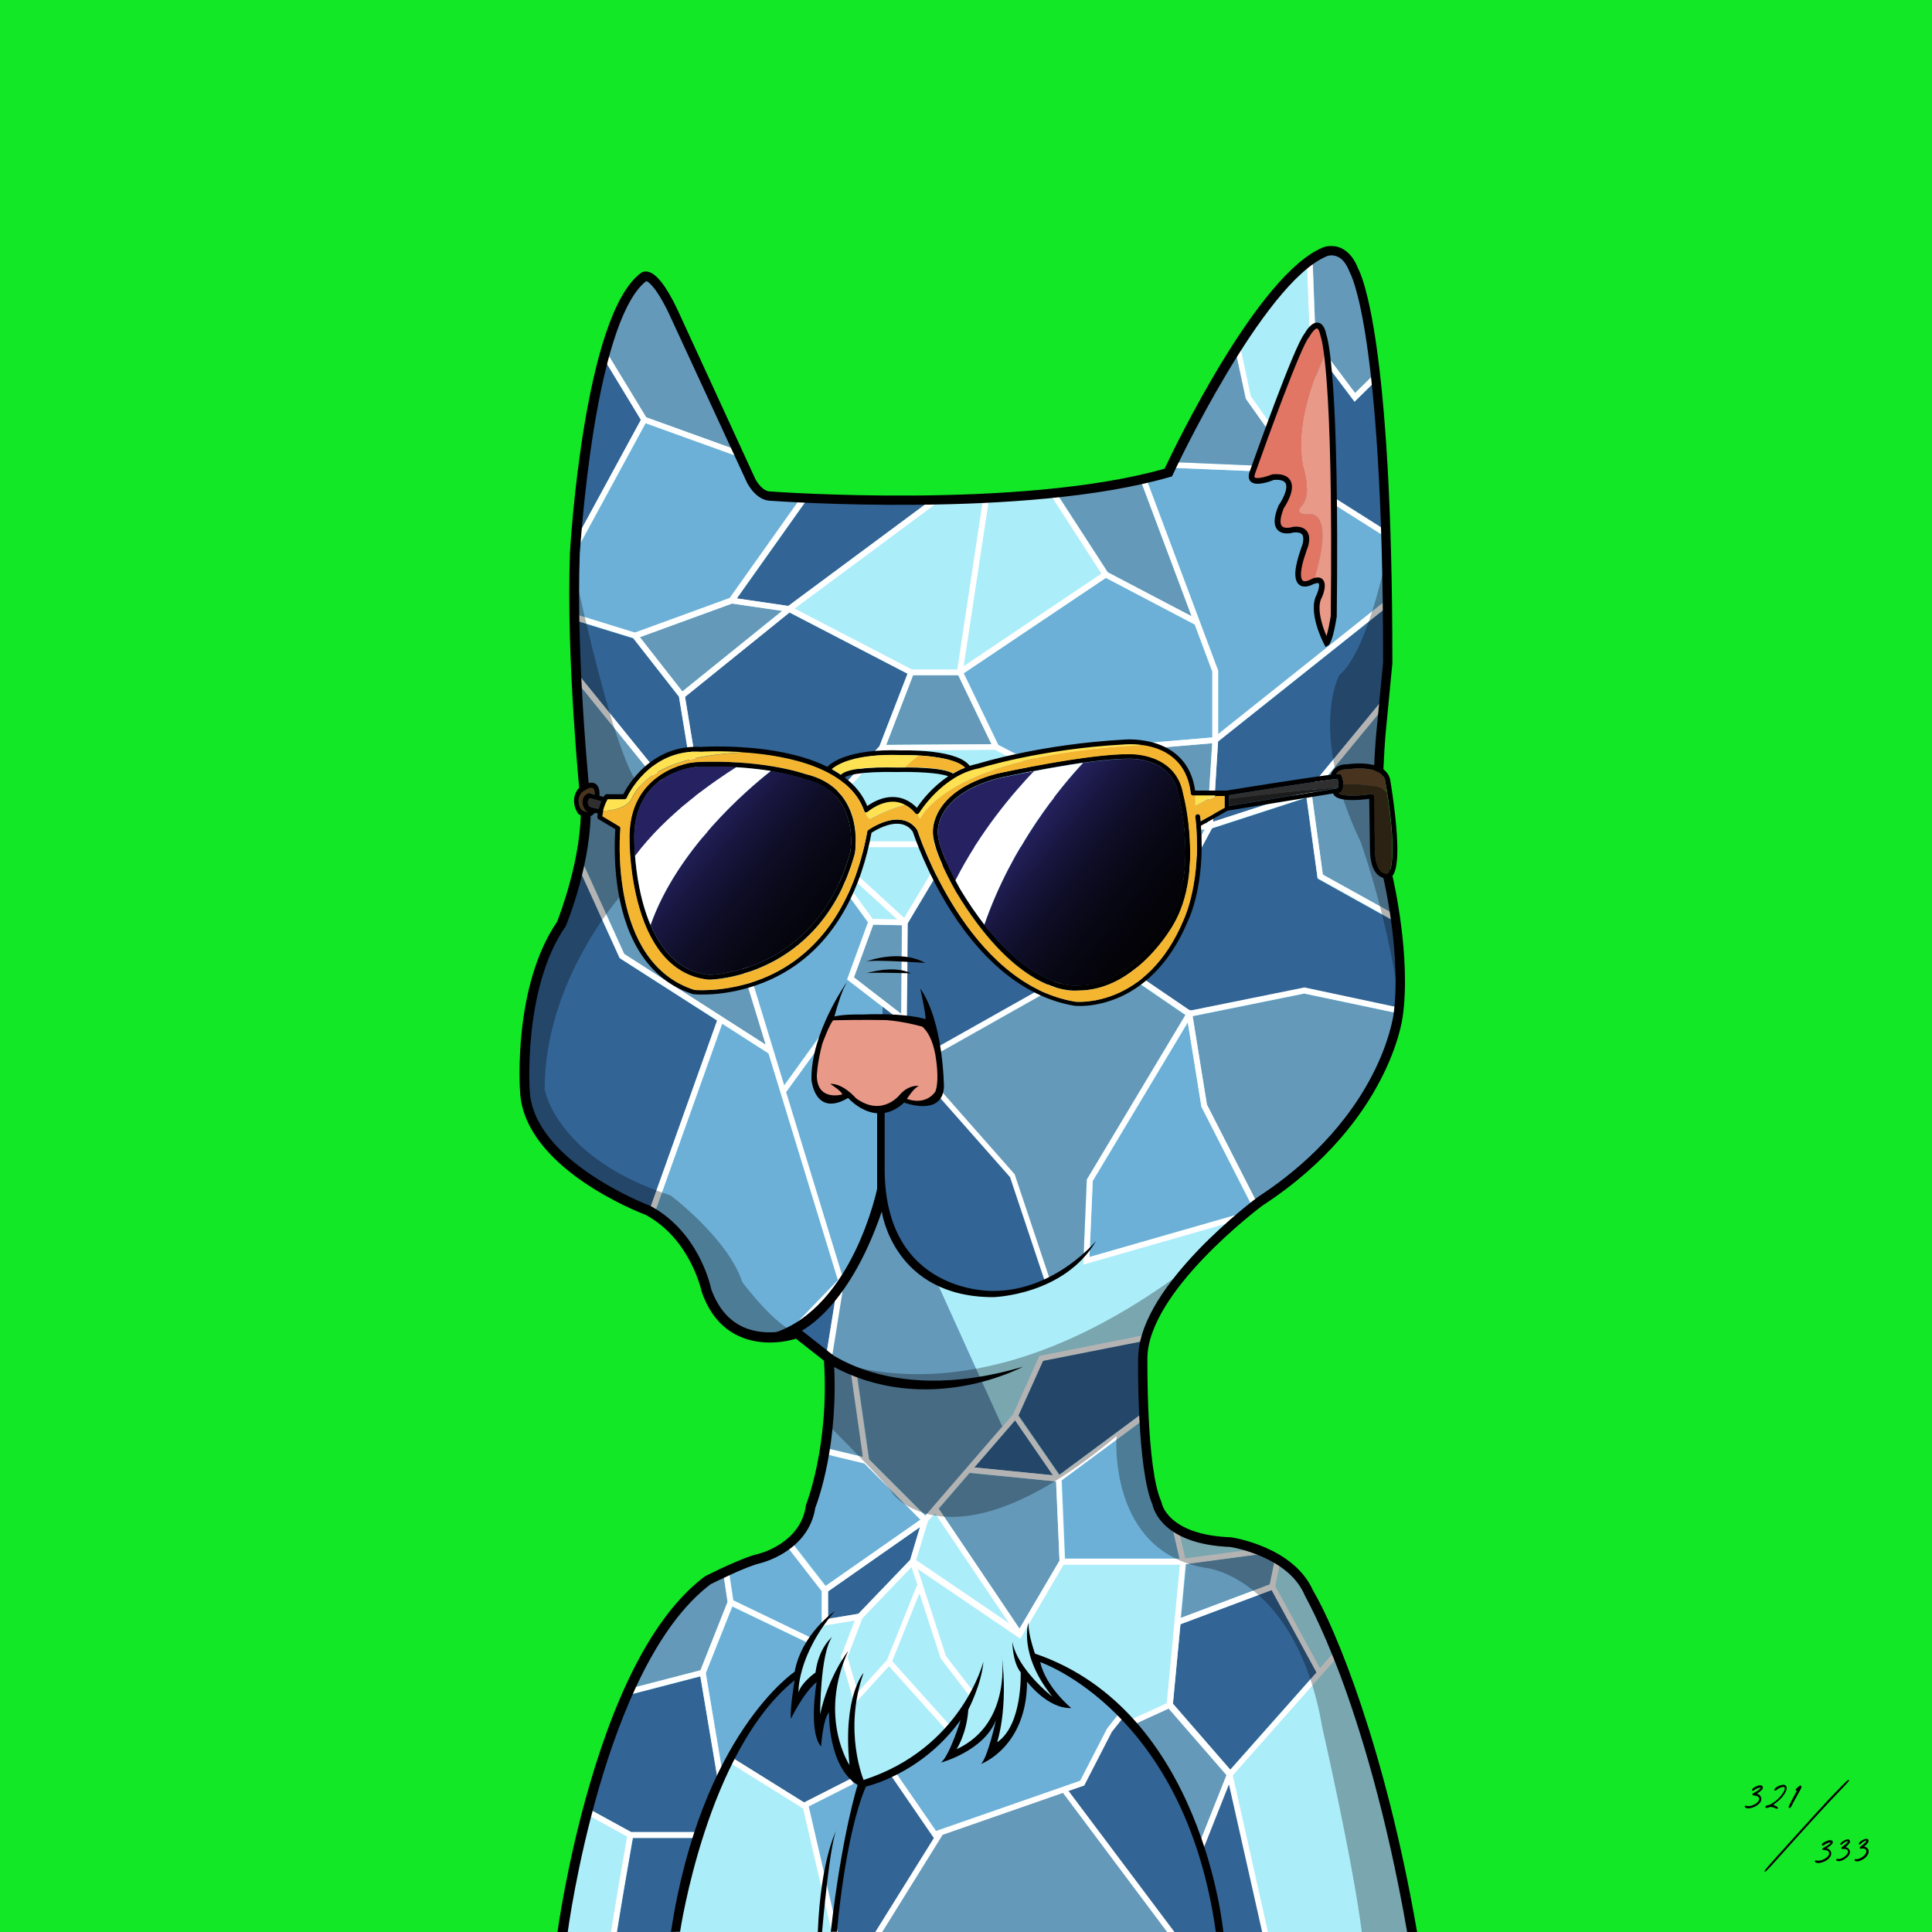 <svg enable-background="new 0 0 1000 1000" viewBox="0 0 1000 1000" xmlns="http://www.w3.org/2000/svg" xmlns:xlink="http://www.w3.org/1999/xlink"><linearGradient id="a"><stop offset="0" stop-color="#262262"/><stop offset=".017" stop-color="#23205b"/><stop offset=".101" stop-color="#18163f"/><stop offset=".195" stop-color="#0f0e28"/><stop offset=".303" stop-color="#080816"/><stop offset=".432" stop-color="#040309"/><stop offset=".604" stop-color="#010102"/><stop offset="1"/></linearGradient><linearGradient id="b" gradientUnits="userSpaceOnUse" x1="359.822" x2="510.021" xlink:href="#a" y1="428.242" y2="554.291"/><linearGradient id="c" gradientUnits="userSpaceOnUse" x1="361.798" x2="511.996" xlink:href="#a" y1="425.889" y2="551.937"/><linearGradient id="d" gradientUnits="userSpaceOnUse" x1="535.158" x2="677.699" xlink:href="#a" y1="424.232" y2="536.734"/><linearGradient id="e" gradientUnits="userSpaceOnUse" x1="525.803" x2="668.344" xlink:href="#a" y1="436.085" y2="548.586"/><path d="m0 0h1000v1000h-1000z" fill="#13e827"/><path d="m334.4 143.2s-51.7 28.9-32.1 267.3c0 0 2.2 47.6-14.5 73.3 0 0-52.1 107.6 32.7 136.1 0 0 42.2 16 45.6 49.5 0 0 11.3 29.9 46.5 20.6l16.5 12.9s1.1 69.3-17.1 92.8c0 0-4.3 3.7-48.9 23.9 0 0-53.4 39.5-71.5 180.7h439.1s-33.2-208.7-89.3-200.7c0 0-42.8 1.4-44.8-31.6 0 0-16.2-69.9 5.5-97.2 0 0 44-47.8 79.5-72.4 0 0 62.7-55.8 38-136.7 0 0-14.1-33.4-1.5-124.5 0 0 3.7-203.2-28.1-207.5 0 0-29.5-5.5-85.1 114.4 0 0-40.9 22.1-205 12.4 0 0-9.3-.1-10.6-6.9-.1 0-41.3-105.1-54.9-106.4z" fill="#acedfa"/><path d="m373.9 917.6c-.7 1.4-1.3 2.8-2 4.2l2.6-.4z" fill="none"/><path d="m371.6 921.8-9.1-54.1-38.9 10.1c-7 15.4-13.9 34.5-19.9 57.9l23 12.6h33.5v3h-32.6c-2.8 16.2-6.6 38-8.3 49h30.9c1.5-12.9 6.7-46.1 21.7-78.6z" fill="#326495"/><path d="m413 866.6s4.1-15 12.5-26.6v-16.5l-19-24.5c-4.7 2.5-13.4 6.9-29.2 14.2l2.3 15.3 40.3 19.4-1.3 2.7-39.5-19-13.8 34.4 8.6 51.6c9.3-18.9 21.9-37.3 39.1-51z" fill="#6db0d7"/><path d="m636.8 916 44.6-50.4-23.2-42.6-47.2 17.7-3.9 41.2z" fill="#326495"/><path d="m655.2 1000.3-23.9.1-9.4-44.8 14.8-36.6z" fill="#326495"/><path d="m584.8 892.1s37.6 49.8 37.1 63.5l14.2-38.5-30.8-35.2z" fill="#6499ba"/><path d="m411.3 690.3c.4-.1.9-.2 1.3-.3l15.1 11.8 5.5-34.2z" fill="#326495"/><path d="m476.6 786.5-29-29.1-21.6-5.2c-2.4 16.9-6.6 33.9-14 43.5 0 0-.5.4-2.8 1.7l18.2 23.4z" fill="#6db0d7"/><path d="m397.8 545.3-24-15.4-35.5 99.5c12 8.1 25.9 21.3 27.8 39.9 0 0 9.9 26.2 40.1 21.9l27.6-28.6z" fill="#6db0d7"/><path d="m396.5 540.9-33-107.9-64.7-79.9c.7 17.6 1.9 36.7 3.6 57.4 0 0 .7 15.5-1.8 33.6l22.6 49.8z" fill="#6499ba"/><path d="m320.8 496-21.1-46.5c-2.1 12.1-5.7 24.7-11.9 34.3 0 0-52.1 107.6 32.7 136.1 0 0 6.8 2.6 15.2 7.9l35.5-99.5z" fill="#326495"/><path d="m376.6 829.2-2.2-14.8c-3.5 1.6-7.2 3.3-11.4 5.2 0 0-18.8 13.9-37.9 54.7l37.4-9.7z" fill="#6499ba"/><path d="m351.5 360.7-23.7-30.3-29.9-9.2c.1 8.6.3 17.5.6 26.9l63.9 78.8z" fill="#326495"/><path d="m683.5 863.3 8.4-9.5c-8.4-20-18-36.9-28.8-46.3l-2.7 13.5z" fill="#acedfa"/><path d="m656.7 1000.3h74s-13.4-84.1-37.5-143.4l-54.8 61.9z" fill="#acedfa"/><path d="m303 938.7c-4.5 18-8.4 38.4-11.4 61.6h24.7c1.8-12.2 6.1-36.7 8.4-49.7z" fill="#acedfa"/><path d="m408 313.7.3-.2 73.5-54.5c-18.5.1-39.5-.3-63.3-1.5l-37.1 52.3z" fill="#326495"/><path d="m605.8 242.1c-.3.7-.6 1.3-.9 2 0 0-3.2 1.7-11.5 4l37.1 99v32.9l87.7-69.8c0-9.1-.2-20-.5-31.9l-53.5-33.8z" fill="#6db0d7"/><path d="m616.8 319-26.3-70.1c-9 2.3-22.9 5-43.2 7l26.1 40.3z" fill="#6499ba"/><path d="m701.4 203.5 11-10.8c-4.1-34.2-10.9-61.4-22.3-63 0 0-3.6-.7-10.7 3.6l1.6 42.9z" fill="#6499ba"/><path d="m377.8 309.6 37.1-52.3c-4.9-.2-9.9-.5-15-.8 0 0-9.3-.1-10.6-6.9 0 0-1.9-4.9-5.1-12.5l-50-18-35.9 66.1c-.3 10.2-.5 21.2-.4 32.9l30.8 9.5z" fill="#6db0d7"/><path d="m684.7 452.7 38 21.2c-.8-4-1.9-8.1-3.1-12.2 0 0-10.8-25.7-5-93.5l-35.6 43.1z" fill="#6499ba"/><path d="m627.9 425.4 48.7-15.8 38.5-46.7c.8-8 1.8-16.5 3-25.7 0 0 .2-9 .1-23.2l-87.8 69.9z" fill="#326495"/><path d="m382.7 233.4c-12.2-29.5-38.1-89.2-48.3-90.2 0 0-11.3 6.3-21.4 37.5l21.4 35.3z" fill="#6499ba"/><path d="m311.9 184.5c-6.1 20.3-11.5 50.2-13.3 93.9l33.2-61.1z" fill="#326495"/><path d="m570.2 297-26.3-40.7c-9.3.9-19.9 1.6-31.9 2.1l-13.1 86.5z" fill="#acedfa"/><path d="m472 346.5h23.7l13.3-88.1c-6.9.2-14.3.4-22.1.5l-75.6 56.1z" fill="#acedfa"/><path d="m613.9 809.5-2.6 27.9 46.2-17.4 3-14.7c-.8-.6-1.7-1.2-2.5-1.7z" fill="#6499ba"/><path d="m504.3 759.6 40.7 4-19.6-28.4z" fill="#326495"/><path d="m617.3 526 7.4 45.8 26.1 51.2c10.2-9 20.8-17.8 30.8-24.7 0 0 31.9-28.4 41.2-74l-47.8-10z" fill="#6499ba"/><path d="m676.2 412.9-48.9 15.9-40.4 74.7 28.2 19.2.8.4h.9l58.3-11.8 48.3 10.3c2.4-13.3 2.8-27.9.1-43.7l-41.5-23.1z" fill="#326495"/><path d="m513.2 385.2-17.2-35.7h-23.4l-13.9 36z" fill="#6499ba"/><path d="m618.4 323.3-46-24.2-73.6 49.4 17.9 37 9.1 4.8 101.7-8.6v-34.1z" fill="#6db0d7"/><path d="m378.9 312.4-47.7 17.4 22 28.1 51.6-41.7z" fill="#6499ba"/><path d="m621.8 572.8v-.2l-7-43.4-49.2 82.1-1.7 39.4 82.6-23.7c.7-.6 1.3-1.2 2-1.8z" fill="#6db0d7"/><path d="m550.1 437.9 22.8 56.1 11.5 7.8 39.2-72.6-62.5 4.5z" fill="#6db0d7"/><path d="m561.4 430.7 63.4-4.6 2.6-41.4-98.8 8.3z" fill="#6499ba"/><path d="m524.5 393-9.3-4.9-58.1.4-38.1 41.6 6.6 5.4h122.2l10.4-3.9z" fill="#acedfa"/><path d="m469.7 348.7-61.1-31.7-54.1 43.7 11.6 70 50-1.9 39.1-42.6z" fill="#326495"/><path d="m464.4 475.9-37.6-34.4 24.9 34.1z" fill="#acedfa"/><path d="m468 475.1 21.9-36.6h-61.9z" fill="#acedfa"/><path d="m442 505.9 24.5 18.9.3-45.9-14.9-.3z" fill="#6499ba"/><path d="m471.1 807.4 5.1-17-47.6 33.3v14.2l15.7-2.6z" fill="#326495"/><path d="m551.3 806.7h59.4l-4.1-17.8c-5.4-4.7-9.4-11.3-10-20.9 0 0-3.4-14.5-5-33l-42 31.1z" fill="#6db0d7"/><path d="m446.3 837.6-7.7 20 5.4 18.3 15.1-16.7 15.5-38.6.3.1-3.1-9.7z" fill="#acedfa"/><path d="m653.4 801.2c-3.9-1.6-7.9-2.2-12-1.6 0 0-17.9.6-31.1-7.9l3.4 14.8z" fill="#acedfa"/><path d="m527.2 732.6 21.2 30.7 42.9-31.8c-.9-12.2-.9-25.8 1.4-37.7l-52.7 10.4z" fill="#326495"/><path d="m485.9 780.9 41.8 62.1 20.7-35.2-1.7-41-44.8-4.4z" fill="#6499ba"/><path d="m480.2 787.4-6 20.1 48 32.7-38.4-57z" fill="#acedfa"/><g fill="#fff"><path d="m701.1 208 11.7-11.6c-.1-1.3-.3-2.5-.4-3.8l-11 10.8-20.5-27.2-1.6-42.9c-.9.6-1.9 1.2-2.9 1.9l1.6 42.1z"/><path d="m659.5 227.2 2.4-1.7-14.4-20.4-6.2-28.9c-.8 1.2-1.5 2.4-2.3 3.6l5.7 26.6z"/><path d="m427.7 701.8-.1.9 1.5.2z"/><path d="m664.3 244.5 53.5 33.8c0-1.2-.1-2.4-.1-3.6l-52.1-32.9-.3-.2-58-2.4c-.5 1-.9 2-1.4 2.9z"/><path d="m684.7 452.7-5.7-41.4 35.6-43.2c.1-1.7.3-3.5.5-5.3l-38.5 46.7-48.7 15.8 2.6-41.6 87.8-69.9c0-1.2 0-2.5 0-3.8l-87.8 70v-32.9l-37.1-99c-.9.3-1.9.5-2.9.8l26.3 70.1-43.5-22.8-26.1-40.3c-1.1.1-2.2.2-3.4.3l26.3 40.7-71.3 47.9 13.1-86.5c-1 0-2 .1-3.1.1l-13.3 88.1h-23.5l-60.7-31.5 75.6-56.1c-1.7 0-3.4 0-5.1 0l-73.5 54.5-.3.2-26.7-3.9 37.1-52.3c-1.2-.1-2.4-.1-3.6-.2l-37.1 52.3-49.1 17.9-30.8-9.5v3.1l29.9 9.2 23.7 30.3 10.9 66.2-63.9-78.8c.1 1.7.1 3.3.2 5l64.7 79.9 33 107.9-73.3-47-22.6-49.8c-.2 1.8-.5 3.6-.8 5.4l21.1 46.5 50.5 32.3-35.5 99.5c.8.5 1.7 1.1 2.6 1.7l35.5-99.5 24 15.4 35.9 117.4-27.6 28.6c1.6-.2 3.4-.6 5.1-1l21.9-22.7-5.5 34.2 1.4 1.1 1.5.2 6.5-40-29.9-97.8 19.3-26.6-2.4-1.8-18 24.9-39.1-128 49.2-1.9 33.2 45.5-10.9 29.7 31 23.9.4-53 23.6-39.4h53.7l22.7 55.8-86.5 48.7 1.5 2.6 86.9-49 41.9 28.6-50.8 84.8-.2.3-1.9 44.3 80.8-23.2c1.6-1.5 3.3-3 5-4.5l-82.6 23.7 1.7-39.4 49.2-82.1 7 43.4v.2l26.7 52.3c.8-.7 1.5-1.4 2.3-2.1l-26.1-51.2-7.4-45.8 57.8-11.7 47.8 10.1c.2-1 .4-2 .6-2.9l-48.3-10.3-58.3 11.8h-.9l-.8-.4-28.2-19.2 40.4-74.7 48.9-15.9 5.7 41.8 41.5 23.1c-.2-1.3-.5-2.6-.7-3.8zm-212.1-103.2h23.4l17.2 35.7-54.5.4zm-141.4-19.7 47.7-17.4 26 3.8-51.7 41.7zm34.9 100.9-11.5-70 54.1-43.7 61.1 31.7-14.6 37.6-39.1 42.6zm60.7 10.8 37.6 34.4-12.7-.3zm39.7 83.3-24.5-18.9 10-27.3 14.9.3zm1.5-49.7-40-36.6h61.9zm-42.4-39.6-6.7-5.4 38.1-41.6 58.1-.4 9.3 4.9 33.7 38.6-10.4 3.9zm158.8 66.3-11.5-7.8-22.8-56.1 11-4.1 62.5-4.5zm40.4-75.7-63.4 4.6-32.8-37.7 98.9-8.3zm-99-35.8-9.1-4.7-17.9-37.1 73.6-49.4 46 24.1 9.1 24.4v34.1z"/><path d="m384.2 237.1c-.5-1.2-1-2.4-1.5-3.7l-48.2-17.4-21.5-35.3c-.4 1.2-.8 2.5-1.2 3.8l19.9 32.8-33.2 61.1c-.1 2.2-.2 4.5-.3 6.7l35.9-66.1z"/><path d="m485.7 562.8-2.3 2 39.2 44.5 18.2 54.3 2.8-.9-18.3-55z"/><path d="m656.7 1000.3h-3.1"/><path d="m524.2 732-45.4 52.5-29.1-29.1-6.5-45.2-3 .4 6.2 43.5-20.2-4.8c-.1 1-.3 2-.4 3l21.6 5.2 29 29.1-49.2 34.4-18.2-23.4c-.7.4-1.6.9-2.7 1.5l19 24.5v18l17.1-2.8-7.2 18.8 7.1 24.4 17.8-19.6 30.1 33.5 2.2-2-30.6-34.1 14.1-35.1 11 33.7 14.7 19.2 2.4-1.8-14.4-18.7-14.6-45 53.1 36.1 22.4-38.3h60.2l-6.8 71.7-18.6 8.5 1.2 2.7 18.4-8.4 29.9 34.4-14.8 37.2 2.8 1.1 13.3-33.5 17.3 76.9h1.5 1.5l-18.3-81.6 54.8-61.9c-.4-1-.8-2.1-1.3-3.1l-8.4 9.5-23.1-42.4 2.7-13.5c-.9-.8-1.7-1.5-2.6-2.1l-3 14.7-46.2 17.4 2.6-27.9 44.1-5.9c-1.5-1-3.1-1.8-4.6-2.4l-39.6 5.3-3.4-14.8c-1.3-.8-2.5-1.8-3.7-2.8l4.1 17.8h-59.4l-1.7-40.5 42-31.1c-.1-1.2-.2-2.3-.3-3.5l-42.9 31.8-21.2-30.7 12.8-28.4 52.7-10.4c.2-1.1.4-2.1.7-3.2l-55.5 11zm134 91 23.3 42.7-44.7 50.3-29.7-34.2 3.9-41.1zm-229.6 14.9v-14.2l47.6-33.3-5.1 17-26.8 27.9zm46-17.3-15.5 38.6-15.1 16.7-5.3-18.2 7.7-20.1 25.4-26.5 3.2 9.7zm-.4-13.1 6.1-20.1 3.6-4.2 38.4 57zm74.2.3-20.7 35.2-41.9-62.2 16-18.5 44.8 4.5zm-3.4-44.2-40.7-4.1 21.1-24.4z"/><path d="m371.6 921.8 3-.5-9.3-55.3 13.7-34.6 39.5 19 1.3-2.7-40.3-19.4-2.3-15.3c-.9.4-1.9.9-2.8 1.3l2.2 14.8-14 35.4-37.4 9.7c-.5 1.2-1.1 2.3-1.6 3.5l38.9-10.1z"/><path d="m319.3 1000.3h-3"/><path d="m360.2 951.3v-3h-33.5l-23-12.6c-.3 1-.5 2-.8 3l21.7 11.9c-2.3 13-6.5 37.5-8.4 49.7h3c1.7-11 5.4-32.8 8.3-49z"/><path d="m432.6 1000.3h-3.1"/><path d="m606.7 1000.3h-3.7"/><path d="m457.4 1000.3h-3.4"/></g><path d="m712.8 196.5-11.7 11.5-20.2-26.8.9 70.8 35.9 22.7c-.7-24.7-2.1-53.1-4.9-78.2z" fill="#326495"/><path d="m644.8 206.4-5.7-26.6c-9.4 14.9-20 34.3-31.8 59.4l54.3 2.3-4.2-17.3z" fill="#6499ba"/><path d="m680.9 181.2-3-3.9-1.6-42.1c-8.1 5.8-19.9 17.4-35 40.9l6.2 28.9 14.4 20.4-2.4 1.7-2.2-3.1 4.2 17.3 3.6.2.3.2 16.2 10.2z" fill="#acedfa"/><path d="m485 951-27.6 49.3h145.6l-53.7-73.3z" fill="#ee2a7b"/><path d="m560.1 923 14.1-27.3 6.3-8c-11.9-11.9-26.6-22.4-44.8-30.1 0 0 6.9 18.5 14.1 24.1 0 0-15.7-5.3-21-18.1 0 0 8.4 23.2-15.5 43.4 0 0 4.7-17.1 4.1-25.7 0 0-.6 16.1-25.7 27.5 0 0 9-16.9 8.2-23.6 0 0-16.8 21.6-37.8 32.7l21.7 31.6z" fill="#6db0d7"/><path d="m580.5 887.7-6.3 8-14.1 27.3-9.4 3.3 54.6 74.1h26c-1.5-14.5-9.6-71.7-50.8-112.7z" fill="#326495"/><path d="m550.7 926.2-63.8 22.3-31.5 51.9h149.9z" fill="#6499ba"/><path d="m486.9 948.5-3 1.1-21.7-31.6c-5 2.6-10.1 4.7-15.4 5.7 0 0-.5-.3-1.3-1-4 16.4-13.8 59-14.4 77.7h24.4z" fill="#326495"/><path d="m443.4 920.7c-5-5.1-13.7-17.4-13.2-40.7 0 0-6.7 11.7-6.9 16.6l1-30-13.2 15.1 2-15.1s-18.5 13-35.8 43.8l38.4 25.3z" fill="#326495"/><path d="m443.4 920.7-27.5 14.8 15.3 62.5c1.3-19.6 10.5-59.6 14.3-75.4-.6-.4-1.3-1-2.1-1.9z" fill="#6db0d7"/><path d="m415.6 935.7-38.4-25.3c-11.9 21.1-23.1 50.6-27.5 90h81.3c0-.7.1-1.5.1-2.3l-15.3-62.5z" fill="#acedfa"/><path d="m553.1 927 7.5-2.6.6-.2 14.3-27.8 6.2-7.8-2.4-1.9-6.3 8-13.9 27-74.6 26-21.1-30.6-2.4 1.7 22.3 32.5h.1l-30.6 49.1h3.6l31.5-50.7 62.3-21.7 54.2 72.4h3.8z" fill="#fff"/><path d="m441.8 923.3-1.4-2.7-24.2 12.3-38.2-23.8-1.6 2.5 39.3 24.5 14.9 64.3h3.1l-15.1-65.4z" fill="#fff"/><path d="m485.7 562.8-2.2 2 39.2 44.4 17.9 53.6c.9-.4 1.8-.9 2.7-1.4l-18-53.8z" fill="none"/><path d="m540.8 663.6 2.8-1-.4-1.2c-.9.5-1.8 1-2.7 1.4z" fill="none"/><path d="m455.4 618.4 1.2-97.4-18.2-14 10.8-29.6-33.2-45.6-49.2 1.9 39.1 128 17.9-24.8 2.4 1.8-19.3 26.6 28.9 94.5c3.6-5 11.4-16.6 20.9-35.7-.9-3.5-1.3-5.7-1.3-5.7z" fill="#6db0d7"/><path d="m456.9 624c-9.5 19.2-17.3 30.7-20.9 35.7l1 3.2-6.4 40.1-1.5-.2s.4 22.6-2.7 46.4l20.2 4.8-6.2-43.5 3-.4 6.5 45.2 29.1 29.1 39.9-46.2-34.6-76.4c-17-10.9-24.5-28.7-27.4-37.8z" fill="#6499ba"/><path d="m560.7 654.7.2-5.7c-5.9 5.4-12 9.4-17.7 12.5l.4 1.2-2.8 1-.2-.7c-15.2 7.5-27.4 8.1-27.4 8.1-11.9-.7-21.4-4.2-29-9.1l34.6 76.4 5.5-6.3 13.7-30.4 55.5-11c1.8-7.6 4.5-14.5 8.7-19.8 0 0 17.5-19.1 39.4-39.3z" fill="#acedfa"/><path d="m483.9 564.4 41.4 43.3-39.6-44.9z" fill="none"/><path d="m569.8 494.3-22.7-55.8h-53.7l-23.5 39.4-.5 52.2 13.9 12.9z" fill="#326495"/><path d="m483.3 543-13.8-12.9v.8l-12.8-9.9-1.2 97.4s9.5 49.9 57.8 52.6c0 0 12.2-.6 27.4-8.1l-17.9-53.6-39.2-44.4.5-.5-2.8-2.9z" fill="#326495"/><path d="m571.6 496.7-86.9 49-1.5-2.6-2.1 18.4 2.8 2.9 1.7-1.5 39.6 44.9 18 53.8c5.7-3.1 11.7-7.1 17.7-12.5l1.6-38.6.2-.3 50.8-84.8z" fill="#6499ba"/><g opacity=".3"><path d="m693.2 349.5s-16.1 29.4 11 86.1c0 0 13 35.4 19.9 81.4 2.4-16.5 1.6-35.1-4.5-55.2 0 0-14.1-33.4-1.5-124.5 0 0 .4-21.2-.2-50.1-6 27.3-14.3 53.4-24.7 62.3z"/><path d="m384.2 663.6c-7.2-22.3-37-44.8-37-44.8-59.6-19.4-65.3-55-65.3-55 0-56.7 39.7-100.5 39.7-100.5 29.1-30.6 10.1-55.6 10.1-55.6-10.1-10.4-23.4-62.5-33.8-109.3-.5 30.9.7 67.9 4.3 112.1 0 0 2.2 47.6-14.5 73.3 0 0-52.1 107.6 32.7 136.1 0 0 42.2 16 45.6 49.5 0 0 11.3 29.9 46.5 20.6-11.3-3.6-28.3-26.4-28.3-26.4z"/><path d="m641.4 799.6s-42.8 1.4-44.8-31.6c0 0-16.2-69.9 5.5-97.2 0 0 7-7.6 17.6-18.2-93.8 72.7-161.7 61.6-190.6 50.9 0 3 0 16.7-1.4 33 13.7 13.8 33.9 34.4 34.4 36.7 0 0 31.1 41.4 115.8-29.9 0 0-4.8 60.8 47.4 68.4 0 0 46 6.1 59.1 82.4 0 0 15.8 69 20.5 106.2h25.7c.1 0-33.1-208.7-89.2-200.7z"/></g><path d="m677.2 266.1c-7.5.2-3.5-4-3.5-4 6-5.8 1.1-20.6 1.1-20.6-4.4-21.4 5.4-46.3 12-59.7-.7-4.2-1.6-7.6-2.5-9.8 0 0-2.4-9.2-9 2.9l-27 69.2s-4.4 7.6 10.4 3.1c0 0 14.9-2.3 4.9 14.9 0 0-8.7 14.2 6.2 12.1 0 0 9.6-1.7 5.1 10.3 0 0-8 17.4 1 17.7 0 0 2-1 4.3-1.5 11.6-38.4-3-34.6-3-34.6z" fill="#e17665"/><path d="m674.7 241.5s4.9 14.9-1.1 20.6c0 0-4 4.2 3.5 4 0 0 14.7-3.8 3 34.6 1.3-.3 2.6-.3 3.6.1l-2.2 18.9 4.1 13.2s4-4.8 4.9-16c0 0 2.3-99.2-3.8-135.1-6.5 13.4-16.4 38.3-12 59.7z" fill="#e99987"/><path d="m448.3 526.2h-18.9s-19.2 40.6 1.3 42.7l8-1.9s17.7 14.5 27.7 1.9c0 0 19.8 6.6 20.6-5.1 0 0-.1-32.2-8.4-35.1z" fill="#e99987"/><path d="m728.4 1000.4c-10.8-62.2-24.7-106.4-34.4-132.5-10.6-28.3-18.7-42-18.7-42.2l-.1-.3c-8.5-19.5-36.4-24.4-38.5-24.7-34.5-1.4-39.6-19.1-40.2-22-8-18.4-7.5-73.5-7.4-75.9.2-15.7 10.7-34.5 31.2-55.9 15.1-15.7 30.4-27.1 30.6-27.2l.1-.1c18.1-11.7 43-32.1 58.9-62.4 9.5-18.1 11.2-31.4 11.3-31.5 4.3-29.6-4.6-69.1-5.2-71.3-8.4-25.7-3.8-73.3-3.6-75.3l3.5-36.2c0-89-4.6-138.9-8.5-165.2-4.2-28.8-8.6-36.3-8.6-36.4l-.2-.4c-1.6-4.2-3.7-7-6.4-8.1-2.8-1.2-5.3-.3-5.4-.2-33.3 13.8-79.3 112-79.7 113l-.5 1-1.1.3c-74.5 21.6-202.5 12.6-206.6 12.3-7.7-.1-12.1-9.1-12.3-9.5l-40.6-87.9c-7-14.4-10.8-16.1-11.5-16.3-11.1 8.5-20.5 35.3-27.3 77.6-5.2 32.6-7 62.9-7.1 63.2-2.1 56.1 5.5 128.8 5.6 129.5v.2c1.1 29.2-12.2 61.8-12.8 63.2l-.1.3-.2.2c-21.9 31.7-18.5 84.5-18.4 85 2 36.4 61.4 59.1 62 59.3l.3.1c24.8 13.3 31 40.3 31.6 43.1 3.4 9.4 8.8 16 16.2 19.5 12.8 6 27.2.9 27.4.9l1.3-.5 18.4 14.5.1 1.1c3 44.3-8.2 74.3-9.5 77.7-3.5 22.5-27.4 28.4-28.4 28.7-7.2 1.6-23.8 9.9-25.8 10.9-55.6 42-73.8 179-74 180.4l-5.3.1c0-.3 4.9-36.2 16.5-76.1 15.6-53.8 35.7-90.4 59.9-108.5l.4-.2c.8-.4 18.9-9.6 27.2-11.4.8-.2 21.8-5.5 24.6-24.8v-.3l.1-.3c.1-.3 12.1-30.3 9.3-74.6l-14.5-11.4c-4.2 1.3-17.5 4.4-29.9-1.5-8.7-4.1-15-11.7-18.8-22.5l-.1-.3c-.1-.3-5.7-27.2-29-39.8-4.3-1.6-62.9-24.6-65-63.6-.2-2.2-3.6-54.8 19.1-88 1.2-3 13.2-34 12.3-60.8-.3-2.9-7.6-74.6-5.6-130.2.3-5.1 7.4-122.9 36.6-144.8.7-.6 2-1.1 3.6-.8 4.4.8 9.4 7.1 15.2 19.1l40.5 88.1c.9 1.8 4 6.6 7.9 6.6h.2c1.3.1 129.1 9.4 203.8-11.8 5.3-11.3 48.3-100.6 81.9-114.5.1-.1 4.4-1.8 9.2.2 3.9 1.7 7 5.3 9.1 10.8 1.8 3.3 17.7 36.7 17.7 204v.2l-3.5 36.3c0 .5-4.7 48.7 3.4 73.4l.1.2c.4 1.7 9.8 42 5.3 73.3-.1.5-1.8 14.1-11.7 32.9-9 17.3-26.9 42.5-60.7 64.5-2.2 1.6-59.4 44.8-59.7 79 0 .6-.6 56.9 7.1 74.1l.1.3.1.3c.1.7 3.2 16.8 35.7 18.1h.3c1.3.2 32.4 5 42.4 27.5 11.4 19.1 37.3 81 53.9 176.9z"/><path d="m686.1 334.9-.8-1.6c-.4-.7-8.7-16.8-3.7-25.7 1-2.4 1.5-5.1.9-5.7-.1-.1-.9-.3-2.8.5-.8.4-4.7 2.4-7.3.2-2.9-2.5-2.6-8.5 1.1-18.9v-.1c.6-1.2 1.8-5.1.5-6.9-.7-.9-2.2-1.3-4.4-1.1-.9.3-5.7 1.5-8.3-1.3-2.2-2.4-2.1-6.5.5-12.7l.2-.3c1.4-2 5-8.3 3.4-11.2-1-1.7-3.8-1.9-6.1-1.7-2.4 1-9.2 3.4-11.9.9-.8-.8-1.6-2.3-.6-5.1 2.4-6.7 23-64.9 28.4-71.5.7-1.3 3.7-6.2 7-5.7 3 .4 4 4.6 4.3 6.2.8 2.2 6.8 22.3 5.4 145.8v.2c-1 6-2.5 13.4-4.3 14.8zm-4.1-36c1.1 0 2 .3 2.6 1 2.3 2.4.4 7.5-.3 9.1l-.1.2c-2.9 5.1 0 14.5 2.4 20 .8-2.6 1.6-6.7 2.2-10.4 1.4-127.4-5-143.9-5.2-144.6l-.1-.3c-.6-3-1.5-3.9-1.8-3.9-.9-.1-2.9 2.2-4 4.3l-.2.3c-4.1 4.6-21.5 52.5-27.9 70.6-.4 1.2-.3 1.8-.2 1.9.9.9 5.5-.1 8.9-1.5l.2-.1h.2c4.7-.4 7.8.7 9.2 3.2 2.8 4.8-2.4 12.8-3.4 14.3-2.5 6.3-1.7 8.5-1 9.3 1.3 1.4 4.4.8 5.4.5l.3-.1c3.5-.4 5.9.4 7.3 2.3 2.5 3.4.2 9-.2 9.9-4.4 12.4-2.7 15-2 15.6.9.8 3.1 0 4-.5l.2-.1c1.2-.7 2.4-1 3.5-1z"/><path d="m476.3 511.6s2.8 12.3 2.8 15.9c-12.1-3.5-32.4-2.4-32.4-2.4-5.5-.1-10.8.1-14.8 1 0 0 2.2-8.5 4.7-14.3.6-1.1 1.1-2.2 1.7-3.4 0 0-18.7 26.3-18.3 50.4 0 0 1.6 19.7 19 9.5 0 0 14 16.2 29 2.4 0 0 20 7.6 20.6-8.4-.1.1-.1-33.1-12.3-50.7zm7.9 53.3s-4.3 7.5-14.8 3.9c0 0 3.9-6.2 6.3-6.7 0 0-4.6-1-9.5 4 0 0-9.1 12.5-23.1 2.4 0 0-6.6-7.8-13.4-7.5 0 0 6.2 3.9 6.2 5.5 0 0-13 3.7-13.1-9.7 0 0 .1-6.2 2.8-16.5.1-.4 4-10.8 5.7-12.2 0 0 15.3-.4 27.5-.1 7.4.6 14.3 2.2 18.6 3.4 2.5 2.2 5.2 6.4 6.7 14.3 1.3 7.6 1.6 15 .1 19.2z"/><path d="m448.3 497.7s17.1-6.7 30.6.7c0 0-26.9-1.9-30.6-.7z"/><path d="m448.3 503.8s14.1-4.6 23.3 0c0 0-21.7-.7-23.3 0z"/><path d="m633.2 1000s-10.5-114.5-97.5-144.1c0 0-3.6-10.1-3.4-16 0 0-5.3 16.3 12.4 38.3 0 0-18-13.9-20.7-28.4 0 0 0 10.5 4.3 15.8 0 0 1.1 27.2-12.2 36.2 0 0 6-17.3 2.3-46 0 0 6 36.1-23.3 49.6 0 0 5.2-7.7 6.1-20.5 0 0 6.9-13.3 7.8-24.8 0 0-11.3 44.9-62 61.2 0 0-10.7-25.5 0-55.4 0 0-10.9 12-7.3 47.7 0 0-16.3-24.6-.7-59 0 0-10.2 12.8-14.5 32.7 0 0 0-31.5 6.2-40 0 0-6.9 5.3-8.6 18.4 0 0-7.3 5.1-8.8 10.3 0 0-.9-18.8 18.8-42.1 0 0-17.1 11.6-20.8 31.4 0 0-48.4 32.3-64 134.6h4.7s13.9-93.8 59.3-130.2c0 0-2.6 15.4-1.9 19.9 0 0 6.2-13.1 13.3-19 0 0-4.5 25.7 2.3 33.4 0 0 .8-13.7 4.1-17.8 0 0-.8 28 14.8 37.7 0 0-8.1 25.2-13.9 76h3.2s4.1-49.9 15-75.2c0 0 28.7-6.2 49-34.4 0 0-5.4 17.8-10.1 22 0 0 22.2-6 28.4-22 0 0-4.1 19-7.7 22.7 0 0 23.7-8.6 23.8-42.6 0 0 10.5 14.1 22.9 13.7 0 0-13.1-10.7-16.1-23.8 0 0 74.9 25.4 90.9 139.6z"/><path d="m425.5 1000s4.1-48.4 7.9-53.8c0 0-8.6 15.2-10.1 53.8z"/><path d="m412.6 690s25.7-9.9 43.8-62.9c0 0 6 44.3 57.7 44.3 0 0 36.7-.9 53.3-29.2 0 0-21.3 26-53.3 26 0 0-56.2 1.9-56.2-63.1v-31.8h-3.9v42s-12.6 61.4-53.6 74.7z"/><path d="m421.8 694.5s33.8 34.8 107.7 12.9c0 0-49.4 26.8-99.2-.6z"/><path d="m556.1 512.7c-7.2 0-32.5-3.7-61.1-51-.5-.9-12.2-21-12.1-30.9-.1-1.5-.7-21.2 32.7-30.3 2-.5 48.5-10.6 69.2-10.2.2 0 23.9-.9 27.7 20.6.2.8 2.8 10.8 3.4 23.7.7 12.4-.3 30.1-8.7 44.2-.2.3-18.9 33.9-49.2 33.9h-.1c-.2 0-.9 0-1.8 0zm-70.7-81.9c-.1 9.1 11.6 29.4 11.7 29.6 32.1 53.2 60.2 49.7 60.5 49.7h.2.2c15 0 26.9-8.8 34.3-16.2 8.1-8.1 12.7-16.4 12.7-16.5 15.5-25.9 5.1-65.6 5-66v-.1c-1.4-8.1-6.1-13.7-13.8-16.6-5.9-2.2-11.4-2-11.4-2-.4 0-.8 0-1.2 0-21 0-67 10-67.4 10.2-31.8 8.7-30.8 26.9-30.8 27.7z"/><path d="m367.1 507.1c-17.1-1.5-29.6-14.4-36.3-37.4-5-17.1-5-34-5-34.2-1.4-37.3 33.2-41 33.6-41 34.6-1.6 55.7 5.6 57.2 6.1 31.8 7.4 25.9 40.6 25.9 40.9v.1c-9.1 33.5-29.1 49.5-44.2 57-16.4 8.2-30.5 8.4-31 8.4-.1.1-.1.1-.2.1zm-38.8-71.6c0 .7.2 65.7 39 69.1 1 0 14.6-.5 30-8.2 14.6-7.3 33.9-22.8 42.8-55.3.1-.6 1.3-8.3-.9-16.5-3-11.4-10.8-18.6-23.2-21.4-.1 0-.1 0-.1-.1-.2-.1-21.2-7.6-56.3-6-1.7.1-32.6 3.6-31.3 38.4z"/><path d="m305.4 413.1 5.8 1.6c-.5 1.1-.9 2.4-1.3 3.9l-5-1.1c-.8-1.3-1-2.4-.7-3.2.2-.6.8-1 1.2-1.2z" fill="#2f2f2f"/><path d="m303.1 419.4c.2.3.5.5.8.5l.8.2c-.2.1-.4.2-.6.2-1.3.2-2.6-.7-3.1-1-3.1-5-.5-8.6-.1-9.3 3.9-2.9 5.4-2.6 5.8-2.3.8.5 1 2.1 1 3.4l-2.1-.6c-.2-.1-.5-.1-.7 0-.1 0-2.3.7-3.1 2.9-.6 1.8-.2 3.7 1.3 6z" fill="#48331e"/><path d="m692.4 408c.7-1.4.3-3.5-.1-4.9-8.1.8-49 7.3-56.1 8.5v5.6zm22.2-7.6c-5.4-4.1-17-2.2-17.1-2.2s-.2 0-.2 0c-3.4-.1-5 1.3-5.7 2.5.7-.1 1.2-.1 1.5-.1.5 0 1 .3 1.2.7.1.2 2.3 5.4-.1 8.6-.2.2-.5.4-.8.5l-.6.1c2.5 2 11.7 1.4 17 .5.4-.1.7 0 1 .3.3.2.4.6.5.9l.4 27.8c.1 7 1.9 10 3.4 11.3 1.4 1.1 2.7 1.1 3 1.1 3.4-1.3 4-19.3-1-47.5-.2-1.9-1-3.4-2.5-4.5zm-223.8 1.4c-4.6-1.9-17.7-2.4-25.9-2.2-21.2-.4-26.5 1.9-27.7 2.8 5.5 4.2 9.4 9.1 11.7 14.8 2.5-1.8 8.1-5.2 14.6-4.6 4.1.3 7.8 2.2 11.1 5.5 2-3.1 7.7-10.6 16.2-16.3zm-24.4-10.9c-24-.8-33.2 4.9-35.9 7.3 1.7.9 3.2 1.9 4.7 2.9 2.7-2.9 12.7-4.2 29.8-3.8 3.9-.1 22.9-.4 28.3 3.1 1.9-1.1 4-2.2 6.2-3-5.5-5.9-25.4-6.8-33.1-6.5zm-103.5-1.8c-27-1.5-38.3 23.5-38.4 23.8-.2.5-.6.8-1.1.8h-8.7c-.7 1.1-2.3 4.2-2.9 8.8l8.7 5.2c.4.2.6.7.6 1.2-.1.7-6.5 69.4 38.4 83.5 1.6.1 19.3 1.4 38.6-7.4 26.6-12.1 44.1-38 50.8-74.6 0-.3.2-.6.5-.8s7.6-5.4 15-5.4c.8 0 1.6.1 2.3.2 3.3.5 6 2.2 8 5.1.1.1.1.2.2.4.2.8 25.8 79.5 81.8 88.6.3 0 36.9 3.7 56.1-42.7.1-.3 9.6-20.2 5.9-53-.1-.7.4-1.3 1.1-1.4s1.3.4 1.4 1.1c.1.9.2 1.7.3 2.6l12.4-7v-6.1h-16.3c-.6 0-1.2-.5-1.2-1.1-3.1-28.1-32.8-25.4-34-25.3-44.1 2.4-75.1 12.3-75.5 12.4h-.1c-18.8 3.6-30.7 22.8-30.8 23-.2.4-.6.6-1 .6s-.8-.1-1.1-.4c-3-3.6-6.5-5.6-10.4-5.9-7.5-.6-14.1 5.1-14.1 5.1-.3.3-.7.4-1.1.3s-.7-.4-.9-.8c-12.1-35-83.4-30.6-84.1-30.6-.3-.2-.4-.2-.4-.2zm-55.1 31.7c-.9 1.1-2.1 1.8-3.4 2-.2 0-.5.1-.7.1-2.4 0-4.3-1.6-4.4-1.7s-.2-.2-.2-.3c-3.6-5.6-1.5-10.6.1-12.5l.2-.2c3.9-2.9 6.7-3.8 8.7-2.6 2.2 1.3 2.3 4.5 2.2 6.3l2.1.6c.3-.5.6-.8.6-.9.2-.3.6-.5 1-.5h8.6c2.2-4.3 14.4-25.9 40.4-24.5 1.3-.1 19.2-1.1 38.2 2.1 10.6 1.8 19.6 4.5 27 8.2 2.4-2.4 11.6-9.4 38.3-8.5 0 0 7.7-.2 15.8.7 10.4 1.2 17 3.7 19.6 7.3 1.4-.4 2.7-.8 4.2-1.1 1.7-.5 32.6-10.1 75.9-12.5.3 0 32.5-3 36.6 26.4h16.4c2.8-.5 40.2-6.5 53.8-8.2.7-2.3 3-5.5 8.5-5.4 1.4-.2 12.9-1.8 18.9 2.7 2 1.6 3.2 3.6 3.5 6.2 0 0 2 11.7 3 23.5 1.9 22.2-1.3 25.9-3.9 26.7-.1 0-.1 0-.2 0 0 0-.3 0-.7 0-.9 0-2.7-.2-4.5-1.7-2.8-2.3-4.2-6.8-4.3-13.1l-.4-26.4c-4 .5-14.3 1.6-17.7-1.4-.5-.4-.8-.9-1-1.4l-54.6 8.9-13.8 7.8c2.3 30.4-6.2 48.2-6.6 49-10.4 25.1-25.7 35.7-36.8 40.3-8.3 3.4-15.4 4-19.1 4-1.7 0-2.6-.1-2.8-.1-23.9-3.9-46-20.8-63.9-48.8-12.8-20-19.2-39.2-20-41.4-1.6-2.2-3.7-3.5-6.2-3.9-6.2-1-13.3 3.4-15.1 4.5-4.8 26.1-17.8 60.3-52.2 76-20.7 9.4-39.1 7.7-39.9 7.6-.1 0-.2 0-.2 0-19.5-6.1-32.6-22.9-38-48.8-3.5-17-2.6-32.9-2.3-36.6l-8.7-5.2c-.4-.2-.6-.7-.6-1.2.1-.6.1-1.2.2-1.8zm3.4-6.1-5.8-1.6c-.4.2-1 .6-1.2 1.3-.3.8 0 1.9.7 3.2l5 1.1c.4-1.6.9-2.9 1.3-4zm-10.2 4.6c.4.3 1.7 1.1 3.1 1 .2 0 .4-.1.6-.2l-.8-.2c-.3-.1-.6-.3-.8-.5-1.4-2.2-1.9-4.2-1.2-5.8.8-2.2 3-2.9 3.1-2.9.2-.1.5-.1.7 0l2.1.6c0-1.4-.2-3-1-3.4-.5-.3-1.9-.6-5.8 2.3-.5.5-3.1 4.2 0 9.1z"/><path d="m612.5 410.9c-3.8-21.5-27.5-20.6-27.7-20.6-20.6-.4-67.1 9.8-69.2 10.2-33.4 9.1-32.8 28.8-32.7 30.3-.1 9.8 11.6 30 12.1 30.9 28.5 47.3 53.9 51 61.1 51 1 0 1.6-.1 1.9-.1h.1c30.3 0 49-33.6 49.2-33.9 8.4-14 9.4-31.8 8.7-44.2-.7-12.8-3.3-22.8-3.5-23.6z" fill="none"/><path d="m416.7 400.6c-1.5-.5-22.6-7.7-57.2-6.1-.3 0-35 3.7-33.6 41 0 .2 0 17.1 5 34.2 6.7 23 19.2 35.9 36.3 37.4h.1c.6 0 14.6-.2 31-8.4 15.1-7.5 35.1-23.5 44.2-57v-.1c.1-.4 6-33.6-25.8-41z" fill="none"/><path d="m450.3 423.8s9.3-5.3 18.1-7.3c-1.6-.8-3.3-1.3-5.1-1.5-7.5-.6-14.1 5.1-14.1 5.1-.3.3-.7.4-1.1.3.1 1.5.8 2.7 2.2 3.4z" fill="#ffe252"/><path d="m466.4 390.8c-24.1-.8-33.2 4.9-35.9 7.3 1.7.9 3.2 1.9 4.7 2.9 2.7-2.9 12.7-4.2 29.8-3.8h3.5c2.1-2.1 4.7-4.2 7.2-6.1-3.7-.3-7-.3-9.3-.3z" fill="#ffe252"/><path d="m475.7 391c-2.5 1.8-5.1 4-7.2 6.1 6.9 0 20.4.3 24.8 3.2 1.9-1.1 4-2.2 6.2-3-3.9-4.1-15-5.7-23.8-6.3z" fill="#f4b631"/><path d="m612.5 410.9c-3.8-21.5-27.5-20.6-27.7-20.6-20.6-.4-67.1 9.8-69.2 10.2-33.4 9.1-32.8 28.8-32.7 30.3-.1 9.8 11.6 30 12.1 30.9 28.5 47.3 53.9 51 61.1 51 1 0 1.6-.1 1.9-.1h.1c30.3 0 49-33.6 49.2-33.9 8.4-14 9.4-31.8 8.7-44.2-.7-12.8-3.3-22.8-3.5-23.6z" fill="none"/><path d="m416.7 400.6c-1.5-.5-22.6-7.7-57.2-6.1-.3 0-35 3.7-33.6 41 0 .2 0 17.1 5 34.2 6.7 23 19.2 35.9 36.3 37.4h.1c.6 0 14.6-.2 31-8.4 15.1-7.5 35.1-23.5 44.2-57v-.1c.1-.4 6-33.6-25.8-41z" fill="none"/><path d="m326.6 413.9c8.6-18.7 36.1-23.7 59-24.5-12.7-.9-22.4-.4-22.6-.3 0 0-.1 0-.2 0-27-1.5-38.3 23.5-38.4 23.8-.2.5-.7.8-1.2.8h-8.7c-.5.9-1.6 2.9-2.4 6 11.9-.4 14.5-5.8 14.5-5.8z" fill="#ffe252"/><path d="m612.5 410.9c-3.8-21.5-27.5-20.6-27.7-20.6-20.6-.4-67.1 9.8-69.2 10.2-33.4 9.1-32.8 28.8-32.7 30.3-.1 9.8 11.6 30 12.1 30.9 28.5 47.3 53.9 51 61.1 51 1 0 1.6-.1 1.9-.1h.1c30.3 0 49-33.6 49.2-33.9 8.4-14 9.4-31.8 8.7-44.2-.7-12.8-3.3-22.8-3.5-23.6z" fill="none"/><path d="m416.7 400.6c-1.5-.5-22.6-7.7-57.2-6.1-.3 0-35 3.7-33.6 41 0 .2 0 17.1 5 34.2 6.7 23 19.2 35.9 36.3 37.4h.1c.6 0 14.6-.2 31-8.4 15.1-7.5 35.1-23.5 44.2-57v-.1c.1-.4 6-33.6-25.8-41z" fill="none"/><path d="m476.3 423.8s13.8-33.5 115.5-38.1c-5.1-.8-9.1-.4-9.6-.4-44.1 2.4-75.1 12.3-75.5 12.4h-.1c-18.8 3.6-30.7 22.8-30.8 23-.2.3-.5.5-.9.6.3 1.2.7 2.1 1.4 2.5z" fill="#ffe252"/><path d="m416.7 400.6c-1.5-.5-22.6-7.7-57.2-6.1-.3 0-35 3.7-33.6 41 0 .2 0 17.1 5 34.2 6.7 23 19.2 35.9 36.3 37.4h.1c.6 0 14.6-.2 31-8.4 15.1-7.5 35.1-23.5 44.2-57v-.1c.1-.4 6-33.6-25.8-41z" fill="none"/><path d="m612.5 410.9c-3.8-21.5-27.5-20.6-27.7-20.6-20.6-.4-67.1 9.8-69.2 10.2-33.4 9.1-32.8 28.8-32.7 30.3-.1 9.8 11.6 30 12.1 30.9 28.5 47.3 53.9 51 61.1 51 1 0 1.6-.1 1.9-.1h.1c30.3 0 49-33.6 49.2-33.9 8.4-14 9.4-31.8 8.7-44.2-.7-12.8-3.3-22.8-3.5-23.6z" fill="none"/><path d="m618.8 417.1-.2-5.4h-1.1c-.6 0-1.2-.5-1.2-1.1-2-18.2-15.1-23.5-24.5-24.9-101.6 4.6-115.5 38.1-115.5 38.1-.6-.5-1.1-1.3-1.3-2.4h-.1c-.4 0-.8-.1-1.1-.4-1.6-2-3.4-3.4-5.3-4.4-8.8 1.9-18.1 7.3-18.1 7.3-1.5-.7-2.1-2-2.4-3.4-.4-.1-.7-.4-.8-.8-7.7-22.2-39.3-28.6-61.5-30.2-22.9.8-50.4 5.8-59 24.5 0 0-2.7 5.4-14.4 5.7-.2.8-.4 1.8-.5 2.8l8.7 5.2c.4.2.7.7.6 1.2-.1.7-6.5 69.4 38.4 83.5 1.6.1 19.3 1.4 38.6-7.4 26.6-12.2 44.1-38 50.8-74.6 0-.3.2-.6.5-.8s7.6-5.4 15-5.4c.8 0 1.6.1 2.3.2 3.3.5 6 2.2 8 5.1.1.1.1.2.2.4.2.8 25.8 79.5 81.8 88.6.3 0 36.9 3.7 56.1-42.7.1-.3 9.6-20.2 5.9-53-.1-.7.4-1.3 1.1-1.4s1.3.4 1.4 1.1c.1.9.2 1.7.3 2.6l12.4-7v-6.1h-4.4c-6.8 2.9-10.7 5.1-10.7 5.1zm-176.2 24.5c-.1 0-.1 0 0 0-9.2 33.6-29.1 49.6-44.3 57.1-16.4 8.2-30.5 8.4-31 8.4h-.1c-17.1-1.5-29.7-14.4-36.3-37.4-5-17.1-5-34-5-34.2-1.4-37.3 33.2-41 33.6-41 34.6-1.6 55.7 5.6 57.2 6.1 31.8 7.4 25.9 40.6 25.9 41zm164.6 37.2c-.2.3-18.9 33.9-49.2 33.9h-.1c-.3 0-.9.1-1.9.1-7.2 0-32.5-3.7-61.1-51-.5-.9-12.2-21-12.1-30.9-.1-1.5-.7-21.2 32.7-30.3 2-.5 48.5-10.6 69.2-10.2.2 0 23.9-.9 27.7 20.6.2.8 2.8 10.8 3.4 23.7.8 12.3-.2 30-8.6 44.1z" fill="#f4b631"/><path d="m629.3 411.7h-10.8l.2 5.4c.1 0 4-2.2 10.6-5.4z" fill="#ffe252"/><path d="m636.3 417.1 56.2-9.2c0-.1.1-.2.1-.3-14.3.8-42.4 4.1-56.3 5.7z" fill="#1c1c1c"/><path d="m692.3 403.1c-8.1.8-49 7.3-56.1 8.5v1.9c13.8-1.7 42-5 56.3-5.7.6-1.5.2-3.5-.2-4.7z" fill="#2f2f2f"/><path d="m717.9 409.7c-.2-1.6-.5-3.1-.8-4.8-.2-1.9-1-3.4-2.5-4.5-5.4-4.1-17-2.2-17.1-2.2s-.2 0-.2 0c-3.4-.1-5 1.3-5.7 2.5.7-.1 1.2-.1 1.5-.1.5 0 1 .3 1.2.7.1.1 1 2.4 1 4.8 7.2-.4 17.4-.1 22.6 3.6z" fill="#48331e"/><path d="m695.3 406c0 1.3-.3 2.7-1.2 3.9-.2.2-.5.4-.8.5l-.6.1c2.5 2 11.7 1.4 17 .5.4-.1.7 0 1 .3.3.2.4.6.5.9l.4 27.8c.1 7 1.9 10 3.4 11.3 1.4 1.1 2.7 1.1 3 1.1 3.2-1.3 3.9-17.3-.2-42.7-5.1-3.7-15.3-4-22.5-3.7z" fill="#2c2213"/><path d="m535.1 399.2c-10.8 11.3-27.8 31.3-40.6 56.4 1.5 2.9 2.6 4.8 2.6 4.8 4.2 7 8.4 13 12.4 18.2 14.3-41.3 39.7-71.6 51.1-83.8-8.6 1.3-17.8 2.9-25.5 4.4z" fill="#fff"/><path d="m439.2 424.5c-3-11.4-10.8-18.6-23.2-21.4-.1 0-.1 0-.1-.1-.1 0-6-2.2-16.8-3.9-12.7 9.9-48.5 40.5-62.3 79.7 5.6 13.1 15 24.4 30.5 25.8 1 0 14.6-.5 30-8.2 14.6-7.3 33.9-22.8 42.8-55.3.1-.7 1.4-8.3-.9-16.6z" fill="url(#b)"/><path d="m381.1 397.1c-6.4-.4-13.6-.5-21.5-.1-1.7.2-32.6 3.7-31.3 38.5 0 .1 0 3 .4 7.6 16.3-21.9 41.1-38.9 52.4-46z" fill="url(#c)"/><path d="m381.1 397.1c-11.3 7.1-36 24-52.4 45.9.7 8.6 2.6 23 8 35.7 13.9-39.2 49.7-69.7 62.3-79.7-4.9-.7-10.9-1.5-17.9-1.9z" fill="#fff"/><path d="m610.1 411.5v-.1c-1.4-8.1-6.1-13.7-13.8-16.6-5.9-2.2-11.4-2-11.4-2-.4 0-.8 0-1.2 0-6.1 0-14.4.9-23 2.1-11.4 12.2-36.8 42.5-51.1 83.8 26.6 34.1 47.9 31.5 48.1 31.5h.2.2c15 0 26.9-8.8 34.3-16.2 8.1-8.1 12.7-16.4 12.7-16.5 15.5-25.9 5.1-65.6 5-66z" fill="url(#d)"/><path d="m516.2 403c-31.8 8.7-30.8 26.9-30.8 27.7v.1c-.1 6.4 5.6 18.2 9.1 24.8 12.8-25.2 29.8-45.1 40.6-56.4-10.7 2-18.7 3.7-18.9 3.8z" fill="url(#e)"/><path d="m910.9 924.1-1.2.1.3.1c-.9.2-1.9.7-2.6 1.3-.6.5-.6.9-.5 1.1.2.2.6.3 1.2-.2.8-.7 2.4-1.3 3.1-1.2h.2c0 .3-1.1 1.4-3.2 2.5-.9.5-1.2.6-1.2 1 .1.4.4.5 1.3.6 1.5.2 1.9.6 2.2 1.3.1.4.1.8-.2 1.3-.6 1.1-2 2.1-3.7 2.6-.9.3-2 .3-2.5.1-.3-.1-.6-.1-.8 0-.1.1-.2.2-.2.4 0 .6.9.8 1.5.9h.5c.6 0 1.4-.2 2.3-.5 1.5-.5 3-1.6 3.7-2.6.5-.7.7-1.6.5-2.3-.2-1.1-1.2-2-2.3-2.2.1 0 .1-.1.2-.1 1.1-.6 2.5-1.8 2.8-2.4.2-.5.2-.9 0-1.2-.2-.5-.7-.6-1.4-.6z"/><path d="m920.9 924.3c-1.2.5-2.5 1.4-2.5 2.1 0 .2.1.4.4.4.2 0 .4 0 1-.5.9-.8 2.1-1.2 3.2-1.4.3 0 .4 0 .6.2.2.1.2.1.2.6 0 .6-.2 1.2-.9 2.2-1 1.7-2.6 3.4-4.4 4.7-1.2.9-2.7 1.7-3 1.7-.4 0-1.2.3-1.5.5-.2.2-.3.3-.3.5s.2.3.3.4c.5.2 1.5-.1 1.8-.3.7-.3 2.1 0 3.3.6 0 0 .6.3.8.3.2-.1.3-.2.3-.4s0-.5-.3-.7c-.4-.3-1.6-.8-2.1-.9l.6-.4-.1-.1c2.5-1.7 4.8-4 5.8-6.1.9-1.7.9-2.8 0-3.6-.7-.6-2.1-.2-3.2.2z"/><path d="m932.2 924.3c-.2-.1-.4-.1-.7 0 0 0-2.3 1.7-2.1 2.2l.3.3c.1.1.3.1.4.1-.1.1-.2.3-.3.5-1.4 2.5-4 7.4-4 7.9 0 .1 0 .3.2.4.1.1.2.1.3.1h.1c.3-.1.6-.4.8-.8.3-.7 1.9-3.7 3.5-6.5.1-.1 1.6-2.8 1.7-3.3v-.2c.1-.3 0-.6-.2-.7z"/><path d="m957.1 921.3c.3.2-.3.9-4.2 5-7.2 7.4-17.3 18.5-33.1 36.1-5.3 5.9-5.9 6.5-6.4 6.3s-.1-.7 13.9-16.2c7.9-8.8 15.7-17.3 19.8-21.7 4.9-5.1 8.9-9.2 9.3-9.4.2-.1.4-.1.6 0z"/><path d="m947 952.5h-.5l-.4.2c-.9.3-1.9.7-2.6 1.3-.6.5-.6.9-.4 1.1s.6.3 1.2-.2c.8-.7 2.4-1.3 3.1-1.3h.2c0 .3-1 1.4-3.2 2.5-.9.5-1.2.7-1.2 1 .1.4.4.5 1.3.5 1.5.1 1.9.5 2.2 1.2.1.4.1.8-.1 1.3-.5 1.1-1.9 2.1-3.7 2.7-.9.3-2 .4-2.5.2-.3-.1-.6-.1-.8 0-.1.1-.2.2-.2.4 0 .6.9.8 1.5.9h.4c.6 0 1.4-.2 2.3-.5 1.5-.5 3-1.6 3.7-2.7.5-.7.7-1.6.5-2.3-.3-1.1-1.3-2-2.3-2.2.1 0 .1-.1.2-.1 1.1-.6 2.5-1.8 2.8-2.4.2-.5.2-.9 0-1.2-.3-.3-.8-.4-1.5-.4z"/><path d="m955.9 952.1-.4.1-.4.2c-.8.3-1.6.9-2.2 1.4-.5.5-.4.8-.3 1 .2.2.6.2 1.1-.4.7-.7 2-1.4 2.6-1.4h.2c.1.2-.8 1.4-2.5 2.6-.8.5-1 .7-.9 1.1s.4.4 1.2.3c1.4 0 1.8.3 2.1.9.2.3.2.7 0 1.1-.4 1-1.5 2.1-3 2.8-.8.4-1.7.5-2.2.4-.3-.1-.6 0-.7.1s-.1.2-.1.4c.1.5.9.6 1.4.6h.4c.6-.1 1.2-.3 2-.7 1.2-.6 2.5-1.7 3-2.7.4-.7.4-1.5.2-2.1-.3-.9-1.3-1.7-2.3-1.7.1 0 .1-.1.2-.1.9-.6 2-1.9 2.2-2.4.1-.4.1-.8-.2-1.1-.2-.5-.8-.6-1.4-.4z"/><path d="m967.1 953.2c.1-.4.1-.8-.2-1.1s-.8-.4-1.4-.3l-.5.2-.3.1c-.8.4-1.7.9-2.2 1.5-.5.5-.4.9-.3 1 .2.2.6.2 1.1-.4.7-.7 2-1.5 2.6-1.5h.2c.1.2-.8 1.4-2.6 2.7-.8.6-1 .8-.9 1.1.1.4.4.4 1.2.3 1.4-.1 1.8.2 2.1.9.2.3.2.7 0 1.2-.4 1.1-1.5 2.2-3 2.9-.8.4-1.7.6-2.2.5-.3-.1-.6 0-.7.1s-.1.2-.1.4c.1.6.9.6 1.5.6h.4c.6-.1 1.2-.3 2.1-.8 1.3-.6 2.5-1.8 3-2.9.4-.7.4-1.5.2-2.2-.4-1-1.4-1.7-2.4-1.7.1 0 .1-.1.2-.1.9-.6 2.1-1.9 2.2-2.5z"/></svg>